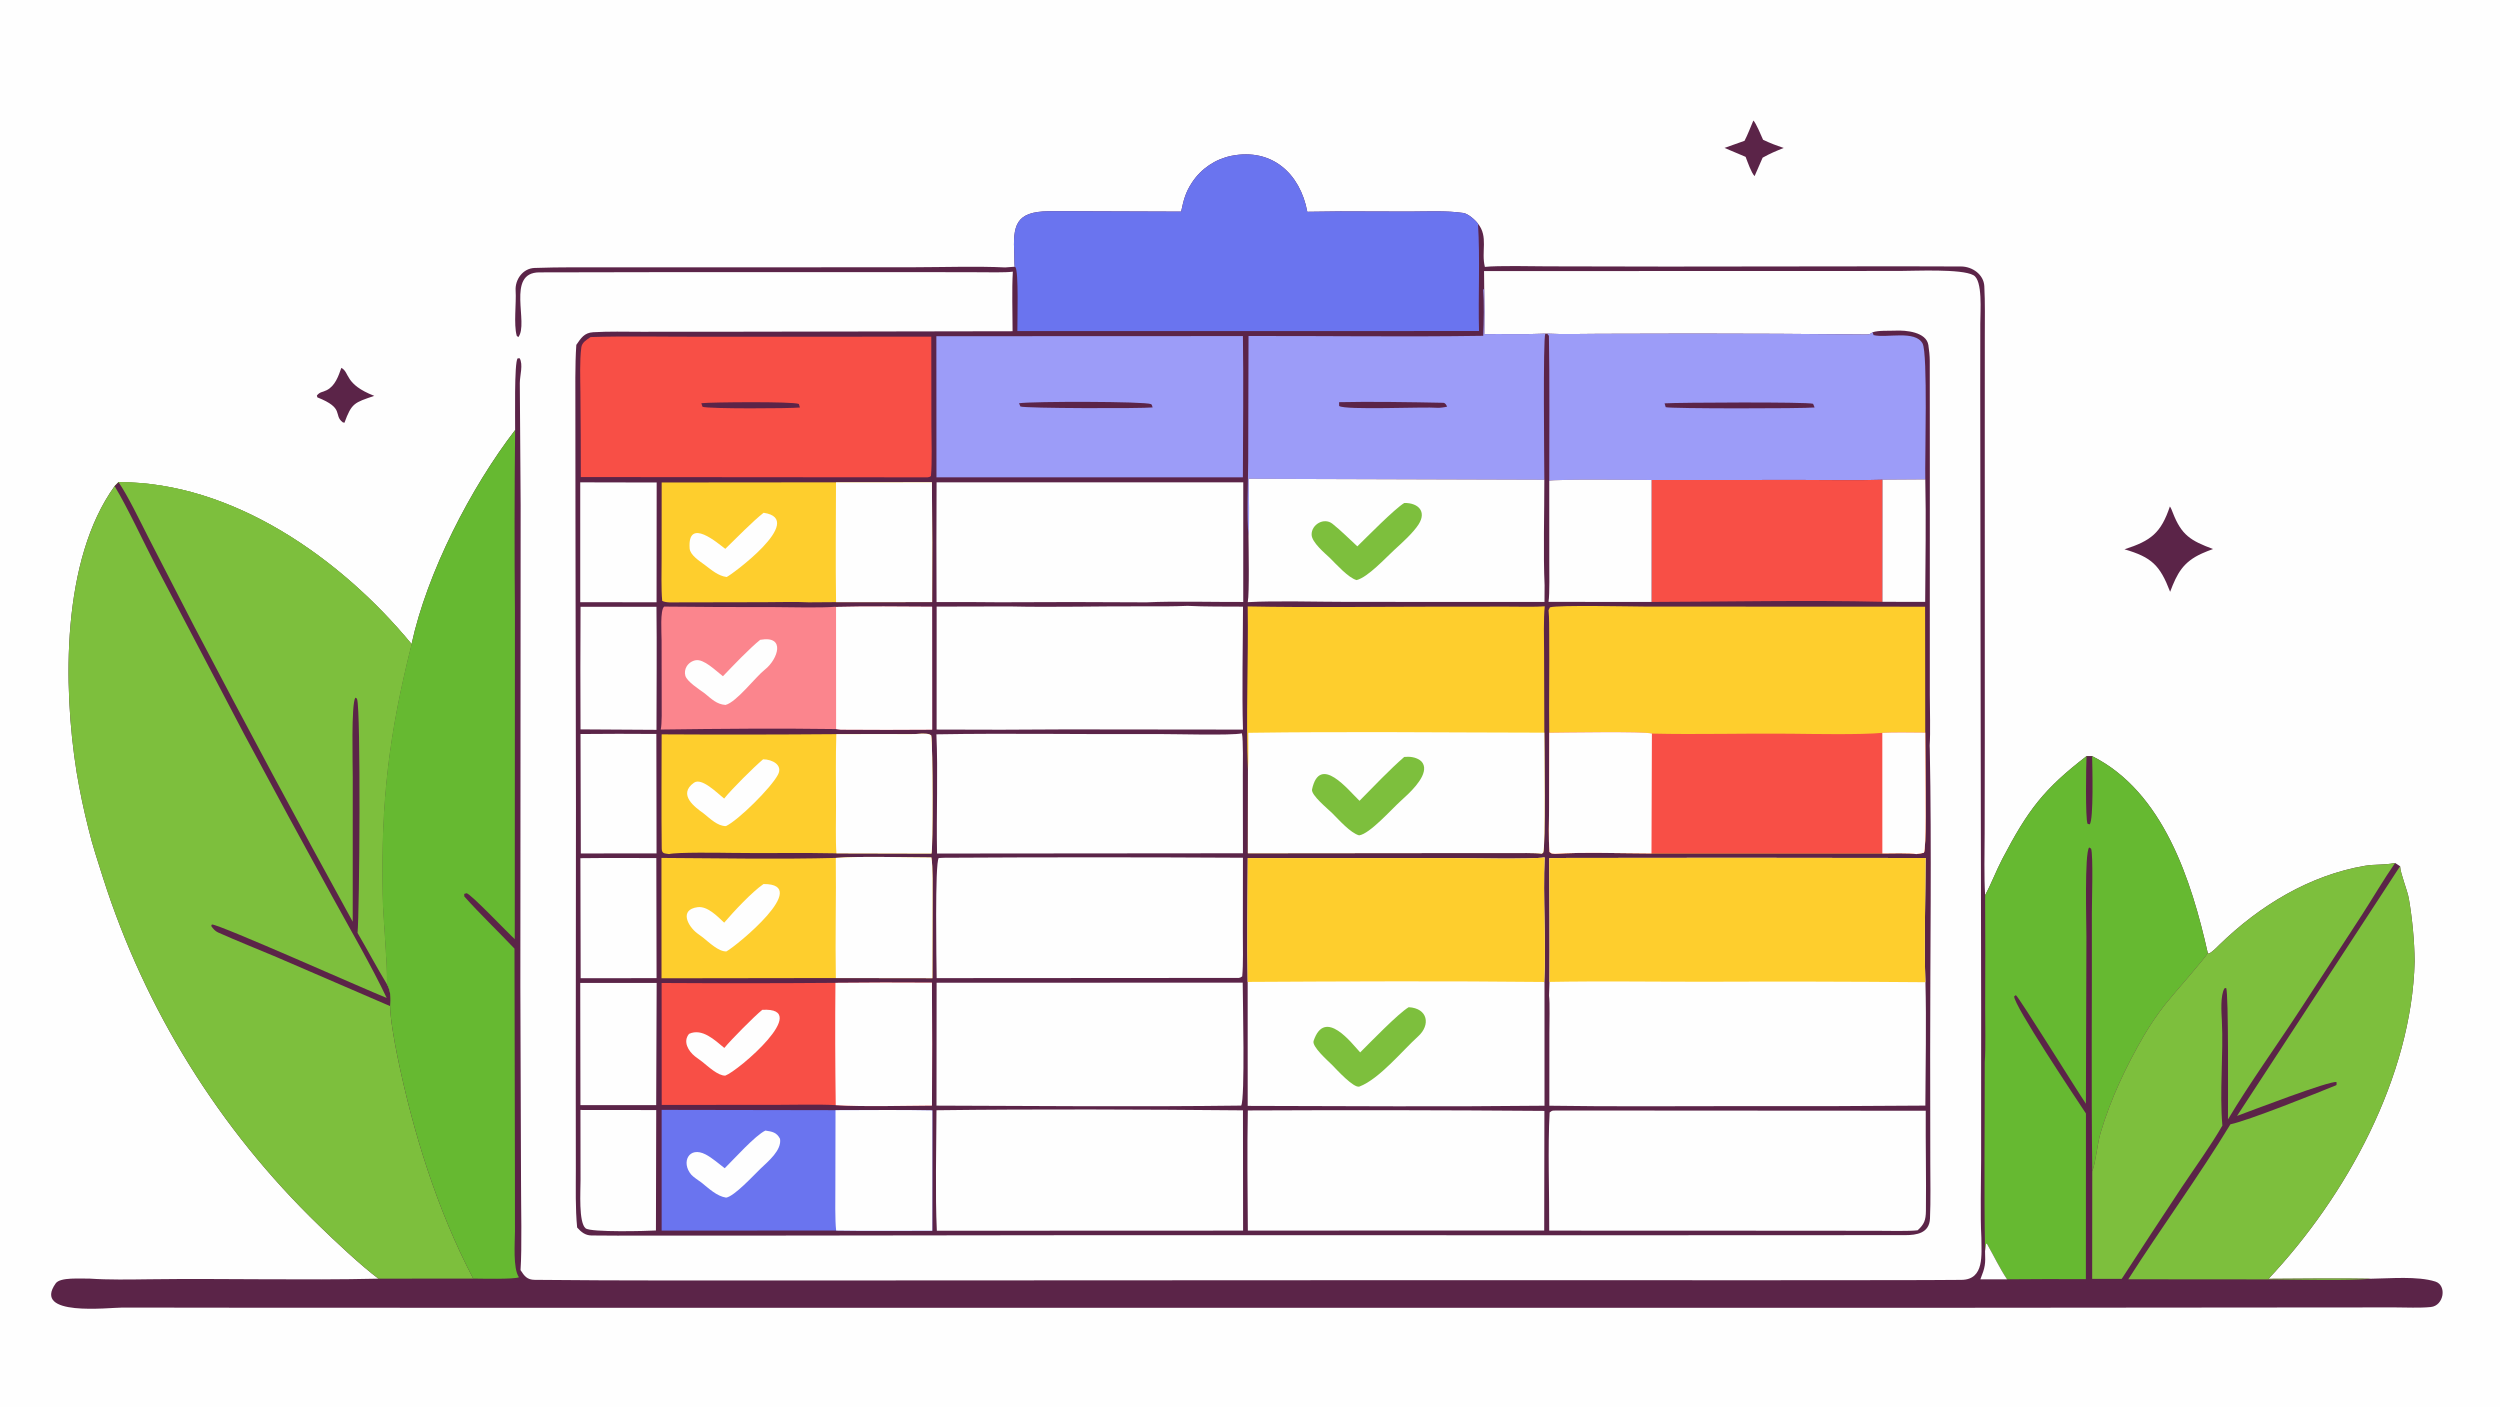 <svg xmlns="http://www.w3.org/2000/svg" height="1024" preserveAspectRatio="none" style="display: block;" version="1.1" viewBox="0 0 2048 1152" width="1820">
<path d="M 0 0 L 2048 0 L 2048 1152 L 0 1152 L 0 0 z" fill="rgb(254,254,254)" transform="translate(0,0)"></path>
<path d="M 967.578 173.318 C 969.585 163.963 971.067 157.696 976.537 149.411 C 983.98 138.129 995.615 130.28 1008.86 127.604 C 1041.9 121.109 1065.07 141.999 1070.95 173.453 L 1098.11 173.107 L 1154.87 173.267 C 1168.95 173.21 1184.83 172.379 1198.75 174.426 C 1202.65 175 1208.51 180.094 1210.79 183.24 C 1219.39 193.867 1213.22 206.085 1216.42 218.604 C 1226.77 217.392 1256.05 218.098 1267.53 218.136 L 1366.05 218.334 L 1531.77 218.143 C 1556.7 218.18 1581.62 218.085 1606.55 218.247 C 1615.69 218.306 1625.04 224.727 1625.55 234.368 C 1626.26 247.871 1625.96 261.828 1625.96 275.38 L 1625.93 355.147 L 1625.95 606.537 L 1625.83 682.366 C 1625.76 697.909 1625.28 718.072 1626.21 733.232 C 1630.74 724.912 1635.56 712.546 1640.22 703.626 C 1661.42 663.058 1674.43 646.145 1709.29 619.276 L 1713.86 619.244 C 1772.22 648.48 1795.27 721.208 1808.59 780.417 L 1809.13 781.032 C 1811.63 780.54 1816.31 775.538 1818.38 773.526 C 1851.16 741.691 1891.97 716.826 1937.46 709.061 C 1944.93 707.786 1953.29 708.489 1961.19 706.942 L 1962.08 706.759 L 1966.14 709.44 C 1966.53 715.878 1972.15 729.121 1973.34 736.02 C 1976.19 752.633 1977.91 770.647 1978.09 787.399 C 1975.69 882.027 1922.25 979.478 1858.4 1047.33 C 1886.18 1047.2 1914.81 1046.75 1942.51 1047.27 C 1958.2 1047.06 1980.32 1045.02 1994.95 1049.56 C 2004.7 1052.59 2002.11 1069.42 1991.26 1070.46 C 1981.61 1071.38 1971.67 1070.77 1961.84 1070.77 L 1890.68 1070.82 L 1597.26 1071.08 L 460.971 1071.11 L 189.696 1071.01 L 100.462 1070.9 C 88.777 1070.91 26.128 1078.54 45.623 1051.09 C 49.403 1045.77 66.112 1047.42 72.972 1047.16 C 88.697 1048.25 106.58 1047.93 122.389 1047.72 C 184.788 1046.9 247.657 1048.69 310.008 1047.23 C 295.928 1036.75 273.935 1016.07 261.037 1003.45 C 179.594 924.711 118.924 827.022 84.45 719.113 C 80.408 706.33 75.526 691.742 72.518 678.923 C 68.624 663.603 65.373 648.128 62.774 632.536 C 51.387 561.624 50.511 458.211 93.912 398.137 L 97.077 394.907 C 190.653 394.597 279.665 457.734 337.149 527.5 C 349.81 469.135 385.688 399.325 421.991 352.221 C 422.096 343.32 421.18 296.841 424.031 293.504 L 425.682 293.392 C 428.747 298.529 425.836 307.546 425.826 313.86 L 426.517 413.669 L 426.28 807.853 L 426.827 967.686 C 426.787 987.427 427.687 1021.58 426.424 1040.24 C 429.537 1045.07 431.782 1048.12 437.948 1048.19 C 512.058 1048.98 586.245 1048.64 660.375 1048.71 L 1158.03 1048.47 L 1444.85 1048.52 L 1552.01 1048.44 C 1570.29 1048.39 1588.57 1048.41 1606.85 1048.21 C 1625.93 1048.02 1623.12 1027.21 1623.14 1013.75 C 1622.15 995.177 1622.92 968.957 1622.93 949.585 L 1622.96 827.339 L 1622.42 493.848 L 1622.21 320.519 L 1622.26 265.144 C 1622.26 254.734 1624.34 229.707 1616.66 225.4 C 1606.97 219.962 1568.17 221.906 1556.46 221.908 L 1470.69 221.953 L 1215.73 221.999 L 1215.88 236.999 C 1216.09 249.197 1216.11 261.398 1215.94 273.596 C 1231.45 273.417 1250.93 273.956 1265.91 273.238 L 1267.38 273.226 C 1279.49 273.913 1297.2 273.415 1309.64 273.381 L 1387.49 273.197 C 1433.64 273.169 1479.93 273.463 1526.09 273.914 C 1530.43 273.957 1531.16 274.306 1534.04 272.162 C 1538.42 270.463 1547.77 271.036 1552.73 270.791 C 1561.29 270.37 1578.09 271.843 1579.73 282.665 C 1580.31 286.452 1580.86 291.533 1580.87 295.529 C 1581.01 358.998 1580.87 422.475 1580.9 485.948 L 1580.91 569.118 C 1580.91 580.304 1581.52 600.076 1580.78 610.69 C 1580.83 611.59 1580.86 612.491 1580.88 613.393 C 1582.5 695.32 1581.15 781.567 1581.19 863.814 L 1581.3 952.439 C 1581.33 967.545 1581.68 982.851 1581.05 997.912 C 1580.54 1009.97 1570.19 1011.58 1560.72 1011.58 C 1490.92 1011.62 1421.12 1011.59 1351.31 1011.67 L 883.211 1011.63 L 610.506 1011.97 L 527.52 1011.94 C 513.294 1011.96 498.704 1012.08 484.46 1011.85 C 479.357 1011.77 475.974 1008.94 472.789 1005.33 C 471.273 989.433 471.747 973.342 471.726 957.34 L 471.658 888.146 L 471.819 659.984 L 471.417 422.992 L 471.347 336.189 C 471.384 319.375 470.983 299.023 472.115 282.458 C 475.954 276.904 478.603 272.523 485.925 272.096 C 498.935 271.338 512.068 271.677 525.107 271.718 L 591.155 271.694 L 829.505 271.278 C 829.511 255.932 828.822 237.465 829.711 222.494 C 824.153 223.345 808.258 222.979 802.05 222.962 L 749.379 222.852 L 536.364 222.897 C 504.876 222.903 473.33 222.978 441.861 223.074 C 414.272 223.157 433.489 264.922 424.588 276.112 L 423.312 275.007 C 420.657 265.367 423.074 248.503 422.402 237.991 C 421.829 229.023 428.254 219.808 437.899 219.461 C 458.827 218.708 479.833 218.958 500.796 218.961 L 614.814 218.954 L 749.402 218.87 C 771.909 218.83 801.347 217.922 823.419 219.031 L 831.236 218.442 C 830.858 215.516 831.056 211.812 830.906 208.924 C 829.631 184.355 831.875 173.296 859.296 172.995 C 868.881 172.89 881.01 173.007 891.077 173.04 L 967.578 173.318 z" fill="rgb(91,36,72)" transform="translate(0,0)"></path>
<path d="M 97.077 394.907 C 190.653 394.597 279.665 457.734 337.149 527.5 C 318.483 601.209 312.016 655.626 313.393 732.453 C 313.785 754.301 317.276 786.244 316.949 806.025 C 319.943 811.114 320.509 818.307 319.596 824.012 C 319.417 832.79 323.36 854.471 325.296 863.929 C 338.09 926.419 357.941 990.557 387.619 1047.15 L 310.008 1047.23 C 295.928 1036.75 273.935 1016.07 261.037 1003.45 C 179.594 924.711 118.924 827.022 84.45 719.113 C 80.408 706.33 75.526 691.742 72.518 678.923 C 68.624 663.603 65.373 648.128 62.774 632.536 C 51.387 561.624 50.511 458.211 93.912 398.137 L 97.077 394.907 z" fill="rgb(125,191,61)" transform="translate(0,0)"></path>
<path d="M 97.077 394.907 C 190.653 394.597 279.665 457.734 337.149 527.5 C 318.483 601.209 312.016 655.626 313.393 732.453 C 313.785 754.301 317.276 786.244 316.949 806.025 C 319.943 811.114 320.509 818.307 319.596 824.012 L 226.863 784 C 210.955 777.316 194.429 770.697 178.622 763.676 C 176.282 762.636 174.387 760.454 172.998 758.332 L 173.594 757.132 C 179.874 757.078 299.046 810.274 316.773 817.318 C 305.437 793.192 285.553 758.589 272.358 734.601 C 247.967 690.259 223.829 645.779 199.944 601.163 L 127.816 463.67 C 117.547 443.891 104.977 416.543 93.912 398.137 L 97.077 394.907 z" fill="rgb(125,191,61)" transform="translate(0,0)"></path>
<path d="M 97.077 394.907 C 104.331 405.118 115.262 427.827 121.309 439.686 L 159.112 513.045 C 201.563 594.102 244.847 674.72 288.956 754.887 L 288.979 636.423 C 288.981 625.786 287.642 576.715 291.076 571.398 C 291.948 571.837 292.213 571.714 292.543 572.693 C 295.602 581.77 294.554 747.047 292.895 764.042 C 301.097 778.004 308.529 792.188 316.949 806.025 C 319.943 811.114 320.509 818.307 319.596 824.012 L 226.863 784 C 210.955 777.316 194.429 770.697 178.622 763.676 C 176.282 762.636 174.387 760.454 172.998 758.332 L 173.594 757.132 C 179.874 757.078 299.046 810.274 316.773 817.318 C 305.437 793.192 285.553 758.589 272.358 734.601 C 247.967 690.259 223.829 645.779 199.944 601.163 L 127.816 463.67 C 117.547 443.891 104.977 416.543 93.912 398.137 L 97.077 394.907 z" fill="rgb(91,36,72)" transform="translate(0,0)"></path>
<path d="M 337.149 527.5 C 349.81 469.135 385.688 399.325 421.991 352.221 C 421.445 401.748 421.39 451.28 421.827 500.808 L 421.685 769.156 C 415.187 763.242 386.389 732.733 382.242 731.534 L 380.282 732.108 C 380.305 732.808 380.327 733.509 380.35 734.209 C 393.317 748.73 408.134 762.818 421.467 776.927 L 421.819 958.468 L 421.85 1008.48 C 421.824 1017.73 420.1 1038.84 425.113 1046.08 C 421.458 1047.89 393.599 1047.2 387.619 1047.15 C 357.941 990.557 338.09 926.419 325.296 863.929 C 323.36 854.471 319.417 832.79 319.596 824.012 C 320.509 818.307 319.943 811.114 316.949 806.025 C 317.276 786.244 313.785 754.301 313.393 732.453 C 312.016 655.626 318.483 601.209 337.149 527.5 z" fill="rgb(102,185,49)" transform="translate(0,0)"></path>
<path d="M 1709.29 619.276 L 1713.86 619.244 C 1772.22 648.48 1795.27 721.208 1808.59 780.417 C 1807.65 783.582 1779.48 815.226 1774.17 822.067 C 1767.58 830.397 1761.59 839.174 1756.22 848.336 C 1741.64 873.444 1729.16 899.791 1720.84 927.668 C 1718 937.209 1716.93 951.845 1713.98 959.288 C 1713.09 888.736 1713.83 818.057 1713.66 747.496 C 1713.64 738.953 1714.86 700.357 1713.03 695.043 L 1711.43 694.072 C 1707.52 698.689 1709.22 756.699 1709.19 767.134 L 1708.77 903.96 C 1701.92 893.94 1653.7 816.263 1651.39 815.027 L 1650.01 815.997 C 1649.38 822.926 1700.79 899.868 1708.81 911.953 L 1708.75 1047.63 C 1687.22 1047.5 1665.69 1047.55 1644.17 1047.75 C 1638.19 1038.82 1633.15 1028.22 1627.69 1018.64 L 1626.96 1018.66 L 1626.15 1024.73 C 1625.23 974.257 1625.97 920.667 1625.9 869.867 C 1626.77 859.184 1626.21 836.819 1626.25 825.239 C 1626.39 794.57 1626.38 763.901 1626.21 733.232 C 1630.74 724.912 1635.56 712.546 1640.22 703.626 C 1661.42 663.058 1674.43 646.145 1709.29 619.276 z" fill="rgb(102,185,49)" transform="translate(0,0)"></path>
<path d="M 1709.29 619.276 L 1713.86 619.244 L 1713.89 620.156 C 1714.07 627.948 1715.16 671.687 1711.86 675.149 L 1710.13 674.689 C 1708.23 670.751 1708.92 626.106 1709.29 619.276 z" fill="rgb(91,36,72)" transform="translate(0,0)"></path>
<path d="M 967.578 173.318 C 969.585 163.963 971.067 157.696 976.537 149.411 C 983.98 138.129 995.615 130.28 1008.86 127.604 C 1041.9 121.109 1065.07 141.999 1070.95 173.453 L 1098.11 173.107 L 1154.87 173.267 C 1168.95 173.21 1184.83 172.379 1198.75 174.426 C 1202.65 175 1208.51 180.094 1210.79 183.24 C 1212.54 212.377 1210.86 242.053 1211.6 271.109 L 833.414 271.165 C 833.35 263.865 834.652 221.24 831.722 218.74 C 831.577 218.616 831.398 218.541 831.236 218.442 C 830.858 215.516 831.056 211.812 830.906 208.924 C 829.631 184.355 831.875 173.296 859.296 172.995 C 868.881 172.89 881.01 173.007 891.077 173.04 L 967.578 173.318 z" fill="rgb(106,116,239)" transform="translate(0,0)"></path>
<path d="M 1534.04 272.162 L 1534.8 274.441 C 1545.26 277.136 1568.85 270.088 1574.97 281.328 C 1579.38 289.438 1576.77 375.993 1577.2 392.658 L 1542.16 392.898 C 1521.97 393.608 1498.16 393.063 1477.74 393.085 L 1352.98 393.113 C 1344.47 393.126 1271.96 392.282 1269.15 393.815 C 1269.14 362.566 1269.52 308.352 1268.87 275.017 C 1268.29 274.322 1267.79 273.725 1267.38 273.226 C 1279.49 273.913 1297.2 273.415 1309.64 273.381 L 1387.49 273.197 C 1433.64 273.169 1479.93 273.463 1526.09 273.914 C 1530.43 273.957 1531.16 274.306 1534.04 272.162 z" fill="rgb(156,156,248)" transform="translate(0,0)"></path>
<path d="M 1363.62 330.339 C 1374.6 329.632 1480.37 329.058 1485.27 330.694 L 1486.53 333.721 C 1477.61 334.687 1367.69 334.754 1364.54 333.474 L 1363.62 330.339 z" fill="rgb(91,36,72)" transform="translate(0,0)"></path>
<path d="M 1966.14 709.44 C 1966.53 715.878 1972.15 729.121 1973.34 736.02 C 1976.19 752.633 1977.91 770.647 1978.09 787.399 C 1975.69 882.027 1922.25 979.478 1858.4 1047.33 C 1886.18 1047.2 1914.81 1046.75 1942.51 1047.27 C 1924.59 1048.96 1882.49 1047.97 1863.2 1047.82 L 1743.49 1047.72 C 1770.26 1005.87 1801.62 962.87 1827.15 920.811 C 1842 917.69 1896.47 895.876 1913.76 888.819 C 1914.36 888.576 1914.09 887.34 1914.08 886.25 C 1909.36 884.558 1842.86 910.189 1832.57 913.95 L 1966.14 709.44 z" fill="rgb(125,191,61)" transform="translate(0,0)"></path>
<path d="M 1215.08 236.963 L 1215.88 236.999 C 1216.09 249.197 1216.11 261.398 1215.94 273.596 C 1231.45 273.417 1250.93 273.956 1265.91 273.238 C 1263.95 277.728 1265.09 380.011 1265.12 392.952 L 1022.97 392.143 C 1023 405.034 1023.71 427.036 1022.77 439.197 C 1021.34 424.904 1022.4 392.456 1022.53 377.377 L 1022.79 275.186 C 1086.43 275.049 1151.55 276.018 1215.04 275.027 C 1215.58 263.878 1215.84 248.054 1215.08 236.963 z" fill="rgb(156,156,248)" transform="translate(0,0)"></path>
<path d="M 1096.98 329.389 C 1121.16 328.763 1157.33 329.36 1182.2 329.892 C 1184.1 329.933 1184.65 331.531 1185.5 333.001 C 1183.88 333.57 1179.13 334.128 1177.56 333.985 C 1167.07 333.026 1101.54 336.092 1097.02 332.478 L 1096.98 329.389 z" fill="rgb(91,36,72)" transform="translate(0,0)"></path>
<path d="M 1808.59 780.417 L 1809.13 781.032 C 1811.63 780.54 1816.31 775.538 1818.38 773.526 C 1851.16 741.691 1891.97 716.826 1937.46 709.061 C 1944.93 707.786 1953.29 708.489 1961.19 706.942 L 1962.08 706.759 C 1952.89 719.993 1943.76 735.545 1934.91 749.282 L 1885.42 825.181 C 1866.2 854.742 1843.05 886.81 1825.15 916.808 C 1825.12 904.728 1825.76 813.591 1823.68 809.132 L 1822.29 809.452 C 1818.83 815.215 1819.79 828.787 1820.15 835.979 C 1821.54 863.515 1818.15 894.64 1820.57 921.82 C 1811.4 937.846 1797.6 956.935 1787.13 972.615 C 1770.66 997.451 1754.33 1022.37 1738.12 1047.38 L 1713.91 1047.41 L 1713.98 959.288 C 1716.93 951.845 1718 937.209 1720.84 927.668 C 1729.16 899.791 1741.64 873.444 1756.22 848.336 C 1761.59 839.174 1767.58 830.397 1774.17 822.067 C 1779.48 815.226 1807.65 783.582 1808.59 780.417 z" fill="rgb(125,191,61)" transform="translate(0,0)"></path>
<path d="M 1022.97 392.143 L 1265.12 392.952 C 1265.16 419.362 1264.17 453.665 1265.33 479.388 L 1265.25 492.999 L 1103.67 492.941 C 1079.77 492.947 1044.96 491.864 1022.17 493.17 C 1023.58 485.841 1022.83 448.027 1022.77 439.197 C 1023.71 427.036 1023 405.034 1022.97 392.143 z" fill="rgb(254,254,254)" transform="translate(0,0)"></path>
<path d="M 1150.39 411.93 C 1161.79 411.765 1168.86 418.838 1162.14 429.425 C 1157.85 436.182 1148.6 444.553 1142.58 450.035 C 1135.13 456.818 1120.65 472.746 1111.34 475.095 C 1104.76 473.392 1094.7 462.18 1089.37 456.896 C 1085.53 453.277 1074.64 444.254 1074.48 437.985 C 1074.21 429.619 1084.63 423.454 1091.57 428.984 C 1098.68 434.655 1105.2 441.288 1111.94 447.455 C 1119.63 439.955 1142.45 416.725 1150.39 411.93 z" fill="rgb(125,191,61)" transform="translate(0,0)"></path>
<path d="M 1352.98 393.113 L 1477.74 393.085 C 1498.16 393.063 1521.97 393.608 1542.16 392.898 L 1542.1 492.882 C 1481.23 491.378 1414.14 492.843 1352.96 492.993 L 1352.98 393.113 z" fill="rgb(248,79,70)" transform="translate(0,0)"></path>
<path d="M 1269.15 393.815 C 1271.96 392.282 1344.47 393.126 1352.98 393.113 L 1352.96 492.993 L 1268.55 492.936 C 1269.57 486.475 1269.16 467.067 1269.17 459.407 L 1269.15 393.815 z" fill="rgb(254,254,254)" transform="translate(0,0)"></path>
<path d="M 1542.16 392.898 L 1577.2 392.658 C 1577.94 425.531 1577.29 459.949 1577.1 492.945 L 1542.1 492.882 L 1542.16 392.898 z" fill="rgb(254,254,254)" transform="translate(0,0)"></path>
<path d="M 1626.15 1024.73 L 1626.96 1018.66 L 1627.69 1018.64 C 1633.15 1028.22 1638.19 1038.82 1644.17 1047.75 L 1622.32 1047.78 C 1626.26 1037.81 1626.59 1035.46 1626.15 1024.73 z" fill="rgb(254,254,254)" transform="translate(0,0)"></path>
<path d="M 1284.31 702.659 L 1422.33 702.527 L 1577.5 702.712 C 1577.41 734.184 1576.12 773.657 1577.32 804.44 C 1578.18 837.235 1577.4 872.473 1577.25 905.483 C 1525.46 905.942 1473.67 906.088 1421.88 905.92 C 1371.33 905.932 1319.69 906.377 1269.22 905.587 L 1269.25 845.613 C 1269.26 839.008 1269.72 821.277 1268.98 815.452 L 1269.3 804.192 C 1269.59 770.56 1269.21 736.486 1269.1 702.822 L 1284.31 702.659 z" fill="rgb(254,254,254)" transform="translate(0,0)"></path>
<path d="M 1284.31 702.659 L 1422.33 702.527 L 1577.5 702.712 C 1577.41 734.184 1576.12 773.657 1577.32 804.44 C 1517.42 803.932 1457.51 803.801 1397.61 804.049 C 1355.27 804.101 1311.5 803.406 1269.3 804.192 C 1269.59 770.56 1269.21 736.486 1269.1 702.822 L 1284.31 702.659 z" fill="rgb(254,206,45)" transform="translate(0,0)"></path>
<path d="M 1268.57 499.713 L 1269.69 497.408 C 1276.71 495.355 1337.26 496.79 1347.76 496.796 L 1577.04 496.897 L 1577.16 600.044 L 1577.36 635.709 C 1577.33 643.314 1578.21 695.254 1576.06 698.418 C 1573.92 698.833 1571.91 699.252 1569.73 699.492 C 1565.7 698.454 1547.27 698.917 1542.02 698.96 L 1352.9 698.954 C 1330.13 698.893 1295.3 697.776 1273.81 699.283 C 1270.8 698.908 1271.62 699.401 1269.36 697.77 C 1268.43 687.116 1268.98 672.312 1269.01 661.328 L 1269.14 600.135 C 1268.83 573.622 1269.35 547.016 1269.12 520.493 C 1269.06 513.449 1269.19 506.75 1268.57 499.713 z" fill="rgb(254,206,45)" transform="translate(0,0)"></path>
<path d="M 1269.14 600.135 C 1279.95 600.031 1347.19 598.815 1353.24 600.809 C 1390.1 601.713 1429.49 600.504 1466.65 600.909 C 1485.42 601.113 1524.51 601.87 1541.99 600.216 C 1551.8 599.611 1566.95 600.046 1577.16 600.044 L 1577.36 635.709 C 1577.33 643.314 1578.21 695.254 1576.06 698.418 C 1573.92 698.833 1571.91 699.252 1569.73 699.492 C 1565.7 698.454 1547.27 698.917 1542.02 698.96 L 1352.9 698.954 C 1330.13 698.893 1295.3 697.776 1273.81 699.283 C 1270.8 698.908 1271.62 699.401 1269.36 697.77 C 1268.43 687.116 1268.98 672.312 1269.01 661.328 L 1269.14 600.135 z" fill="rgb(248,79,70)" transform="translate(0,0)"></path>
<path d="M 1269.14 600.135 C 1279.95 600.031 1347.19 598.815 1353.24 600.809 L 1352.9 698.954 C 1330.13 698.893 1295.3 697.776 1273.81 699.283 C 1270.8 698.908 1271.62 699.401 1269.36 697.77 C 1268.43 687.116 1268.98 672.312 1269.01 661.328 L 1269.14 600.135 z" fill="rgb(254,254,254)" transform="translate(0,0)"></path>
<path d="M 1541.99 600.216 C 1551.8 599.611 1566.95 600.046 1577.16 600.044 L 1577.36 635.709 C 1577.33 643.314 1578.21 695.254 1576.06 698.418 C 1573.92 698.833 1571.91 699.252 1569.73 699.492 C 1565.7 698.454 1547.27 698.917 1542.02 698.96 L 1541.99 600.216 z" fill="rgb(254,254,254)" transform="translate(0,0)"></path>
<path d="M 1022.16 702.74 L 1188.15 702.746 C 1202.23 702.778 1254.25 703.902 1265.38 702.194 C 1263.91 735.225 1266.68 772.156 1265.08 804.241 L 1265.25 804.683 L 1265.26 905.589 C 1184.96 906.479 1102.48 905.928 1022.12 905.725 L 1022.1 804.194 C 1021.42 771.289 1022.13 735.853 1022.16 702.74 z" fill="rgb(254,254,254)" transform="translate(0,0)"></path>
<path d="M 1022.16 702.74 L 1188.15 702.746 C 1202.23 702.778 1254.25 703.902 1265.38 702.194 C 1263.91 735.225 1266.68 772.156 1265.08 804.241 C 1185.37 803.37 1101.9 803.733 1022.1 804.194 C 1021.42 771.289 1022.13 735.853 1022.16 702.74 z" fill="rgb(254,206,45)" transform="translate(0,0)"></path>
<path d="M 1154.02 824.892 C 1169.72 825.762 1172.15 839.391 1161.68 848.836 C 1148.99 860.288 1129.99 883.662 1113.68 889.877 C 1109.18 891.592 1094.92 875.967 1091.27 872.199 C 1087.7 868.689 1074.58 857.122 1076.09 852.558 C 1085.31 824.805 1107.6 854.835 1114.26 861.926 C 1122.06 854.157 1145.51 829.886 1154.02 824.892 z" fill="rgb(125,191,61)" transform="translate(0,0)"></path>
<path d="M 1022.12 496.662 C 1073.51 497.695 1127.55 496.873 1179.12 496.853 L 1235.51 496.825 C 1243.46 496.818 1258.18 497.218 1265.47 496.558 C 1264.37 506.642 1264.88 523.666 1264.91 534.244 L 1265.12 600.064 C 1265.15 611.724 1266.21 693.575 1264.21 698.224 L 1263.09 699.158 C 1257.87 698.41 1243.22 698.673 1237.46 698.666 L 1189.01 698.664 L 1022.25 698.83 L 1022.33 631.249 C 1020.52 589.434 1022.8 539.656 1022.12 496.662 z" fill="rgb(254,206,45)" transform="translate(0,0)"></path>
<path d="M 1022.64 600.181 C 1102.59 598.991 1185.03 599.978 1265.12 600.064 C 1265.15 611.724 1266.21 693.575 1264.21 698.224 L 1263.09 699.158 C 1257.87 698.41 1243.22 698.673 1237.46 698.666 L 1189.01 698.664 L 1022.25 698.83 L 1022.33 631.249 C 1022.89 622.241 1022.58 609.476 1022.64 600.181 z" fill="rgb(254,254,254)" transform="translate(0,0)"></path>
<path d="M 1150.35 619.939 C 1154.8 619.523 1159.19 619.943 1163.06 622.479 C 1165.08 623.82 1166.39 626.003 1166.62 628.419 C 1167.55 637.865 1154.17 649.96 1147.62 655.845 C 1140.08 662.613 1122.07 683.056 1113.36 684.156 C 1106.29 682.187 1096.96 671.572 1091.35 665.974 C 1087.75 662.416 1073.83 651.131 1074.83 646.51 C 1081.18 617.224 1104.51 647.135 1113.71 655.866 C 1124.78 644.651 1138.66 630.061 1150.35 619.939 z" fill="rgb(125,191,61)" transform="translate(0,0)"></path>
<path d="M 483.826 276.054 C 512.268 275.127 545.249 275.859 574.187 275.79 L 762.9 275.745 L 763.004 348.822 C 763.045 360.734 763.689 378.606 762.63 389.857 C 760.859 391.375 759.129 390.851 756.25 390.934 L 475.813 390.706 C 475.823 367.694 475.711 344.683 475.478 321.673 C 475.393 310.223 474.771 295.965 476.214 284.539 C 476.727 280.48 480.539 278.242 483.826 276.054 z" fill="rgb(248,79,70)" transform="translate(0,0)"></path>
<path d="M 574.518 330.229 C 582.571 329.316 650.133 328.707 654.409 330.852 L 655.291 333.748 C 647.63 334.583 580.121 334.943 575.508 333.147 L 574.518 330.229 z" fill="rgb(91,36,72)" transform="translate(0,0)"></path>
<path d="M 1276.04 909.502 L 1577.57 909.697 C 1577.4 936.973 1578.01 964.468 1577.71 991.719 C 1577.63 999.25 1576.32 1002.78 1570.91 1007.6 C 1564.03 1008.48 1546.25 1008.05 1538.58 1008.03 L 1478.64 1007.96 L 1269.12 1007.88 C 1269.28 979.167 1267.88 938.895 1269.46 911.108 C 1271.76 909.07 1272.39 909.694 1276.04 909.502 z" fill="rgb(254,254,254)" transform="translate(0,0)"></path>
<path d="M 767.067 275.353 L 1018.2 275.248 C 1018.75 313.47 1018.24 352.668 1018.17 390.96 L 767.156 390.944 L 767.067 275.353 z" fill="rgb(156,156,248)" transform="translate(0,0)"></path>
<path d="M 834.787 330.26 C 845.97 328.618 938.198 328.674 942.96 330.988 C 943.707 331.351 943.947 332.892 944.218 333.684 C 935.153 334.658 839.954 334.486 835.918 332.918 L 834.787 330.26 z" fill="rgb(91,36,72)" transform="translate(0,0)"></path>
<path d="M 972.831 496.195 C 987.384 496.926 1003.57 496.747 1018.27 496.845 C 1018.2 529.312 1017.34 565.367 1018.24 597.539 L 873.262 597.373 C 837.936 597.691 802.607 597.737 767.28 597.511 L 767.305 496.82 L 826.709 496.673 C 863.89 497.524 901.519 496.38 938.746 496.598 C 949.998 496.664 961.614 496.657 972.831 496.195 z" fill="rgb(254,254,254)" transform="translate(0,0)"></path>
<path d="M 767.282 804.853 L 1018.03 804.816 C 1018.07 818.006 1020.03 900.118 1016.78 905.48 C 934.542 906.546 849.461 905.802 767.182 905.508 L 767.282 804.853 z" fill="rgb(254,254,254)" transform="translate(0,0)"></path>
<path d="M 767.172 909.293 C 849.332 908.262 935.949 908.618 1018.23 909.375 L 1018.34 1007.88 L 767.456 1007.98 C 766.069 978.126 767.055 939.821 767.172 909.293 z" fill="rgb(254,254,254)" transform="translate(0,0)"></path>
<path d="M 773.255 702.514 C 854.909 702.025 936.566 702.022 1018.22 702.505 L 1018.15 764.201 C 1018.14 774.581 1018.58 789.656 1017.62 799.681 C 1015.2 801.416 1014.64 800.851 1011.25 800.919 L 767.326 801.085 C 767.141 788.764 765.803 706.828 768.994 702.71 L 773.255 702.514 z" fill="rgb(254,254,254)" transform="translate(0,0)"></path>
<path d="M 767.257 395.036 L 1018.48 395.011 L 1018.46 493.019 C 994.622 493.138 962.359 492.221 939.261 493.314 C 899.074 493.023 858.886 493.004 818.699 493.259 C 801.545 493.068 784.389 493.01 767.234 493.086 C 767.061 460.403 767.069 427.719 767.257 395.036 z" fill="rgb(254,254,254)" transform="translate(0,0)"></path>
<path d="M 767.106 601.413 C 827.379 600.358 888.218 601.565 948.517 601.179 C 960.574 601.102 1009.22 602.539 1017.39 600.602 C 1018.54 605.739 1018.15 627.882 1018.13 634.608 L 1018.23 698.821 L 767.633 699.05 C 766.984 667.528 768.497 632.337 767.106 601.413 z" fill="rgb(254,254,254)" transform="translate(0,0)"></path>
<path d="M 1022.22 909.458 C 1103.2 909.054 1184.19 909.179 1265.17 909.834 L 1265.01 1007.8 L 1022.24 1007.85 C 1022.03 975.61 1021.61 941.591 1022.22 909.458 z" fill="rgb(254,254,254)" transform="translate(0,0)"></path>
<path d="M 684.891 497.081 C 710.82 496.41 737.59 496.838 763.584 496.938 L 763.63 597.551 C 738.69 597.752 713.749 597.753 688.809 597.554 L 684.937 597.11 C 638.368 596.415 587.907 596.868 541.262 597.497 C 542.349 593.188 542.066 579.792 542.06 574.517 L 541.974 524.502 C 541.966 518.643 540.621 499.449 544.099 496.802 C 573.976 497.125 603.855 497.258 633.733 497.201 C 647.009 497.223 672.027 497.98 684.186 496.935 L 684.891 497.081 z" fill="rgb(251,133,141)" transform="translate(0,0)"></path>
<path d="M 684.891 497.081 C 710.82 496.41 737.59 496.838 763.584 496.938 L 763.63 597.551 C 738.69 597.752 713.749 597.753 688.809 597.554 L 684.937 597.11 L 684.891 497.081 z" fill="rgb(254,254,254)" transform="translate(0,0)"></path>
<path d="M 622.724 524.022 C 644.118 520.177 637.126 540.079 626.693 548.309 C 618.669 554.638 603.544 574.891 594.37 577.346 C 587.149 576.868 582.911 572.462 577.387 567.944 C 573.053 564.756 562.706 558.216 561.42 553.371 C 560.751 550.829 561.131 548.124 562.477 545.865 C 564.105 543.159 566.823 541.29 569.933 540.737 C 576.633 539.551 586.194 549.164 592.232 553.842 C 600.547 545.169 613.78 531.276 622.724 524.022 z" fill="rgb(254,254,254)" transform="translate(0,0)"></path>
<path d="M 684.387 804.951 C 710.741 804.663 737.097 804.618 763.451 804.818 C 763.677 838.363 763.685 871.909 763.474 905.454 C 741.103 905.599 706.389 906.56 684.643 905.11 C 671.41 904.306 649.586 904.888 635.945 904.887 L 542.073 904.938 L 541.996 805.072 C 589.459 805.363 636.924 805.323 684.387 804.951 z" fill="rgb(248,79,70)" transform="translate(0,0)"></path>
<path d="M 684.387 804.951 C 710.741 804.663 737.097 804.618 763.451 804.818 C 763.677 838.363 763.685 871.909 763.474 905.454 C 741.103 905.599 706.389 906.56 684.643 905.11 C 684.165 871.726 684.08 838.337 684.387 804.951 z" fill="rgb(254,254,254)" transform="translate(0,0)"></path>
<path d="M 624.461 827.05 C 665.995 824.654 604.753 877.145 594.147 880.944 C 588.156 881.104 580.096 873.385 575.15 869.476 C 573.159 868.091 571.209 866.647 569.302 865.148 C 563.805 860.735 559.257 852.995 564.482 846.728 C 575.258 841.734 585.721 852.024 593.357 858.272 C 598.866 851.603 617.845 832.389 624.461 827.05 z" fill="rgb(254,254,254)" transform="translate(0,0)"></path>
<path d="M 542.018 908.986 L 684.459 909.236 C 710.42 909.24 737.92 908.829 763.761 909.407 L 763.714 1007.96 C 737.808 1007.92 710.782 1008.29 684.968 1007.82 L 542.02 1007.85 L 542.018 908.986 z" fill="rgb(106,116,239)" transform="translate(0,0)"></path>
<path d="M 684.459 909.236 C 710.42 909.24 737.92 908.829 763.761 909.407 L 763.714 1007.96 C 737.808 1007.92 710.782 1008.29 684.968 1007.82 C 683.94 998.149 684.338 982.25 684.327 972.062 L 684.459 909.236 z" fill="rgb(254,254,254)" transform="translate(0,0)"></path>
<path d="M 627.021 925.932 C 632.505 926.798 636.266 927.319 639.001 932.711 C 640.527 942.034 629.22 951.185 623.024 957.141 C 617.324 962.62 601.736 979.64 594.876 980.865 C 587.229 979.736 580.672 973.36 574.584 968.488 C 572.469 966.958 567.838 963.883 566.264 962.029 C 557.708 951.957 564.363 938.369 578.067 945.491 C 583.229 948.174 588.997 953.204 593.694 956.786 C 601.18 949.431 618.627 929.921 627.021 925.932 z" fill="rgb(254,254,254)" transform="translate(0,0)"></path>
<path d="M 763 702.28 C 764.268 708.874 763.951 729.675 763.945 737.038 L 763.813 801.126 L 684.727 801.015 L 541.916 801.223 L 541.859 702.638 C 587.914 702.906 638.961 703.85 684.683 702.624 C 705.418 701.049 741.304 702.237 763 702.28 z" fill="rgb(254,206,45)" transform="translate(0,0)"></path>
<path d="M 763 702.28 C 764.268 708.874 763.951 729.675 763.945 737.038 L 763.813 801.126 L 684.727 801.015 C 684.148 768.526 685.098 735.318 684.683 702.624 C 705.418 701.049 741.304 702.237 763 702.28 z" fill="rgb(254,254,254)" transform="translate(0,0)"></path>
<path d="M 625.463 724.025 C 665.574 723.774 603.44 774.65 595.102 779.188 C 588.91 779.621 580.891 771.844 575.879 767.839 C 574.27 766.691 572.677 765.52 571.102 764.325 C 563.609 758.613 556.193 745.076 571.433 742.985 C 579.502 741.878 587.646 750.417 593.258 755.657 C 600.935 746.676 615.983 730.523 625.463 724.025 z" fill="rgb(254,254,254)" transform="translate(0,0)"></path>
<path d="M 684.849 395.018 L 763.428 394.997 C 763.728 427.699 763.786 460.404 763.603 493.107 L 684.9 493.151 L 662.433 493.305 C 652.531 492.736 636.595 493.208 626.144 493.202 L 554.598 493.341 C 550.877 493.32 545.482 493.773 542.48 492.133 C 541.558 482.815 541.992 467.22 541.995 457.411 L 542.046 395.147 L 684.849 395.018 z" fill="rgb(254,206,45)" transform="translate(0,0)"></path>
<path d="M 684.849 395.018 L 763.428 394.997 C 763.728 427.699 763.786 460.404 763.603 493.107 L 684.9 493.151 C 684.425 460.771 684.832 427.468 684.849 395.018 z" fill="rgb(254,254,254)" transform="translate(0,0)"></path>
<path d="M 625.547 419.957 C 661.823 425.283 597.413 472.192 595.237 472.57 C 588.325 471.638 583.033 466.929 577.483 462.769 C 572.913 459.403 565.34 454.582 564.953 449.178 C 563.067 422.815 588.452 445.335 594.164 449.506 C 602.417 441.488 617.099 426.511 625.547 419.957 z" fill="rgb(254,254,254)" transform="translate(0,0)"></path>
<path d="M 754.752 600.882 C 757.727 600.966 760.739 600.589 762.87 602.338 C 764.241 609.997 764.338 695.291 763.083 699.061 L 685.185 698.885 C 656.636 698.212 626.787 698.989 598.127 698.519 C 589.622 698.379 554.477 697.898 548.065 699.489 C 544.043 698.876 542.129 699.139 542.081 694.816 C 541.731 663.812 541.967 632.417 542.016 601.425 C 589.714 601.717 637.414 601.661 685.112 601.258 L 729.906 601.192 C 735.506 601.2 749.56 601.526 754.752 600.882 z" fill="rgb(254,206,45)" transform="translate(0,0)"></path>
<path d="M 754.752 600.882 C 757.727 600.966 760.739 600.589 762.87 602.338 C 764.241 609.997 764.338 695.291 763.083 699.061 L 685.185 698.885 C 684.421 688.438 684.88 671.451 684.871 660.434 C 684.854 641.049 684.516 620.535 685.112 601.258 L 729.906 601.192 C 735.506 601.2 749.56 601.526 754.752 600.882 z" fill="rgb(254,254,254)" transform="translate(0,0)"></path>
<path d="M 625.135 621.857 C 632.464 621.925 641.477 626.428 637.367 634.354 C 631.74 645.205 604.852 671.74 594.709 676.575 C 587.898 676.671 581.779 670.469 576.346 666.143 C 569.487 661.257 554.886 650.736 568.504 641.043 C 574.802 636.561 587.516 649.501 593.23 654.032 C 599.575 646.125 617.201 628.623 625.135 621.857 z" fill="rgb(254,254,254)" transform="translate(0,0)"></path>
<path d="M 475.593 496.956 L 537.775 496.945 C 538.178 530.285 537.802 564.353 537.785 597.75 L 475.574 597.357 C 475.39 563.89 475.396 530.423 475.593 496.956 z" fill="rgb(254,254,254)" transform="translate(0,0)"></path>
<path d="M 475.331 805.04 L 537.932 804.998 L 537.545 905.086 L 475.501 905.121 L 475.331 805.04 z" fill="rgb(254,254,254)" transform="translate(0,0)"></path>
<path d="M 475.324 395.033 L 537.946 395.168 L 537.857 493.249 L 475.333 493.205 L 475.324 395.033 z" fill="rgb(254,254,254)" transform="translate(0,0)"></path>
<path d="M 475.466 702.851 C 496.047 702.585 517.049 702.775 537.665 702.747 L 537.862 801.117 L 475.688 801.123 L 475.466 702.851 z" fill="rgb(254,254,254)" transform="translate(0,0)"></path>
<path d="M 475.503 909.061 L 537.579 909.133 L 537.34 1007.77 C 530.874 1008.19 483.932 1009.48 479.725 1005.99 C 473.929 1001.18 475.579 975.807 475.585 966.26 L 475.503 909.061 z" fill="rgb(254,254,254)" transform="translate(0,0)"></path>
<path d="M 475.567 601.165 C 496.273 600.958 516.98 600.94 537.685 601.114 L 537.84 698.918 L 475.808 698.982 L 475.567 601.165 z" fill="rgb(254,254,254)" transform="translate(0,0)"></path>
<path d="M 1777.56 414.809 C 1778.44 415.794 1779.41 418.492 1779.96 419.905 C 1787.1 438.263 1794.41 442.744 1812.93 449.658 C 1809.86 450.743 1806.83 451.95 1803.85 453.276 C 1788.24 460.333 1783.43 469.741 1777.77 484.685 C 1769.43 462.895 1762.65 456.373 1740.38 449.882 C 1762.18 442.871 1770.29 436.464 1777.56 414.809 z" fill="rgb(91,36,72)" transform="translate(0,0)"></path>
<path d="M 279.643 301.274 C 286.734 305.067 281.945 314.619 306.579 324.206 C 290.309 329.827 288.119 329.961 282.161 346.246 L 280.774 345.873 C 272.734 339.689 282.767 334.464 259.962 325.427 L 259.585 323.885 C 262.451 320.626 263.76 321.527 267.676 319.542 C 274.564 316.05 277.244 308.014 279.643 301.274 z" fill="rgb(91,36,72)" transform="translate(0,0)"></path>
<path d="M 1436.36 98.695 C 1438.68 101.054 1442.69 110.901 1444.3 114.469 C 1450.75 117.513 1454.52 118.911 1461.24 121.172 C 1454.45 123.899 1450.38 125.554 1443.95 129.133 L 1437.35 144.239 C 1434.67 141.579 1431.52 132.356 1430.01 128.46 L 1412.72 121.147 L 1429.13 115.305 C 1431.58 110.604 1434.25 103.721 1436.36 98.695 z" fill="rgb(91,36,72)" transform="translate(0,0)"></path>
</svg>